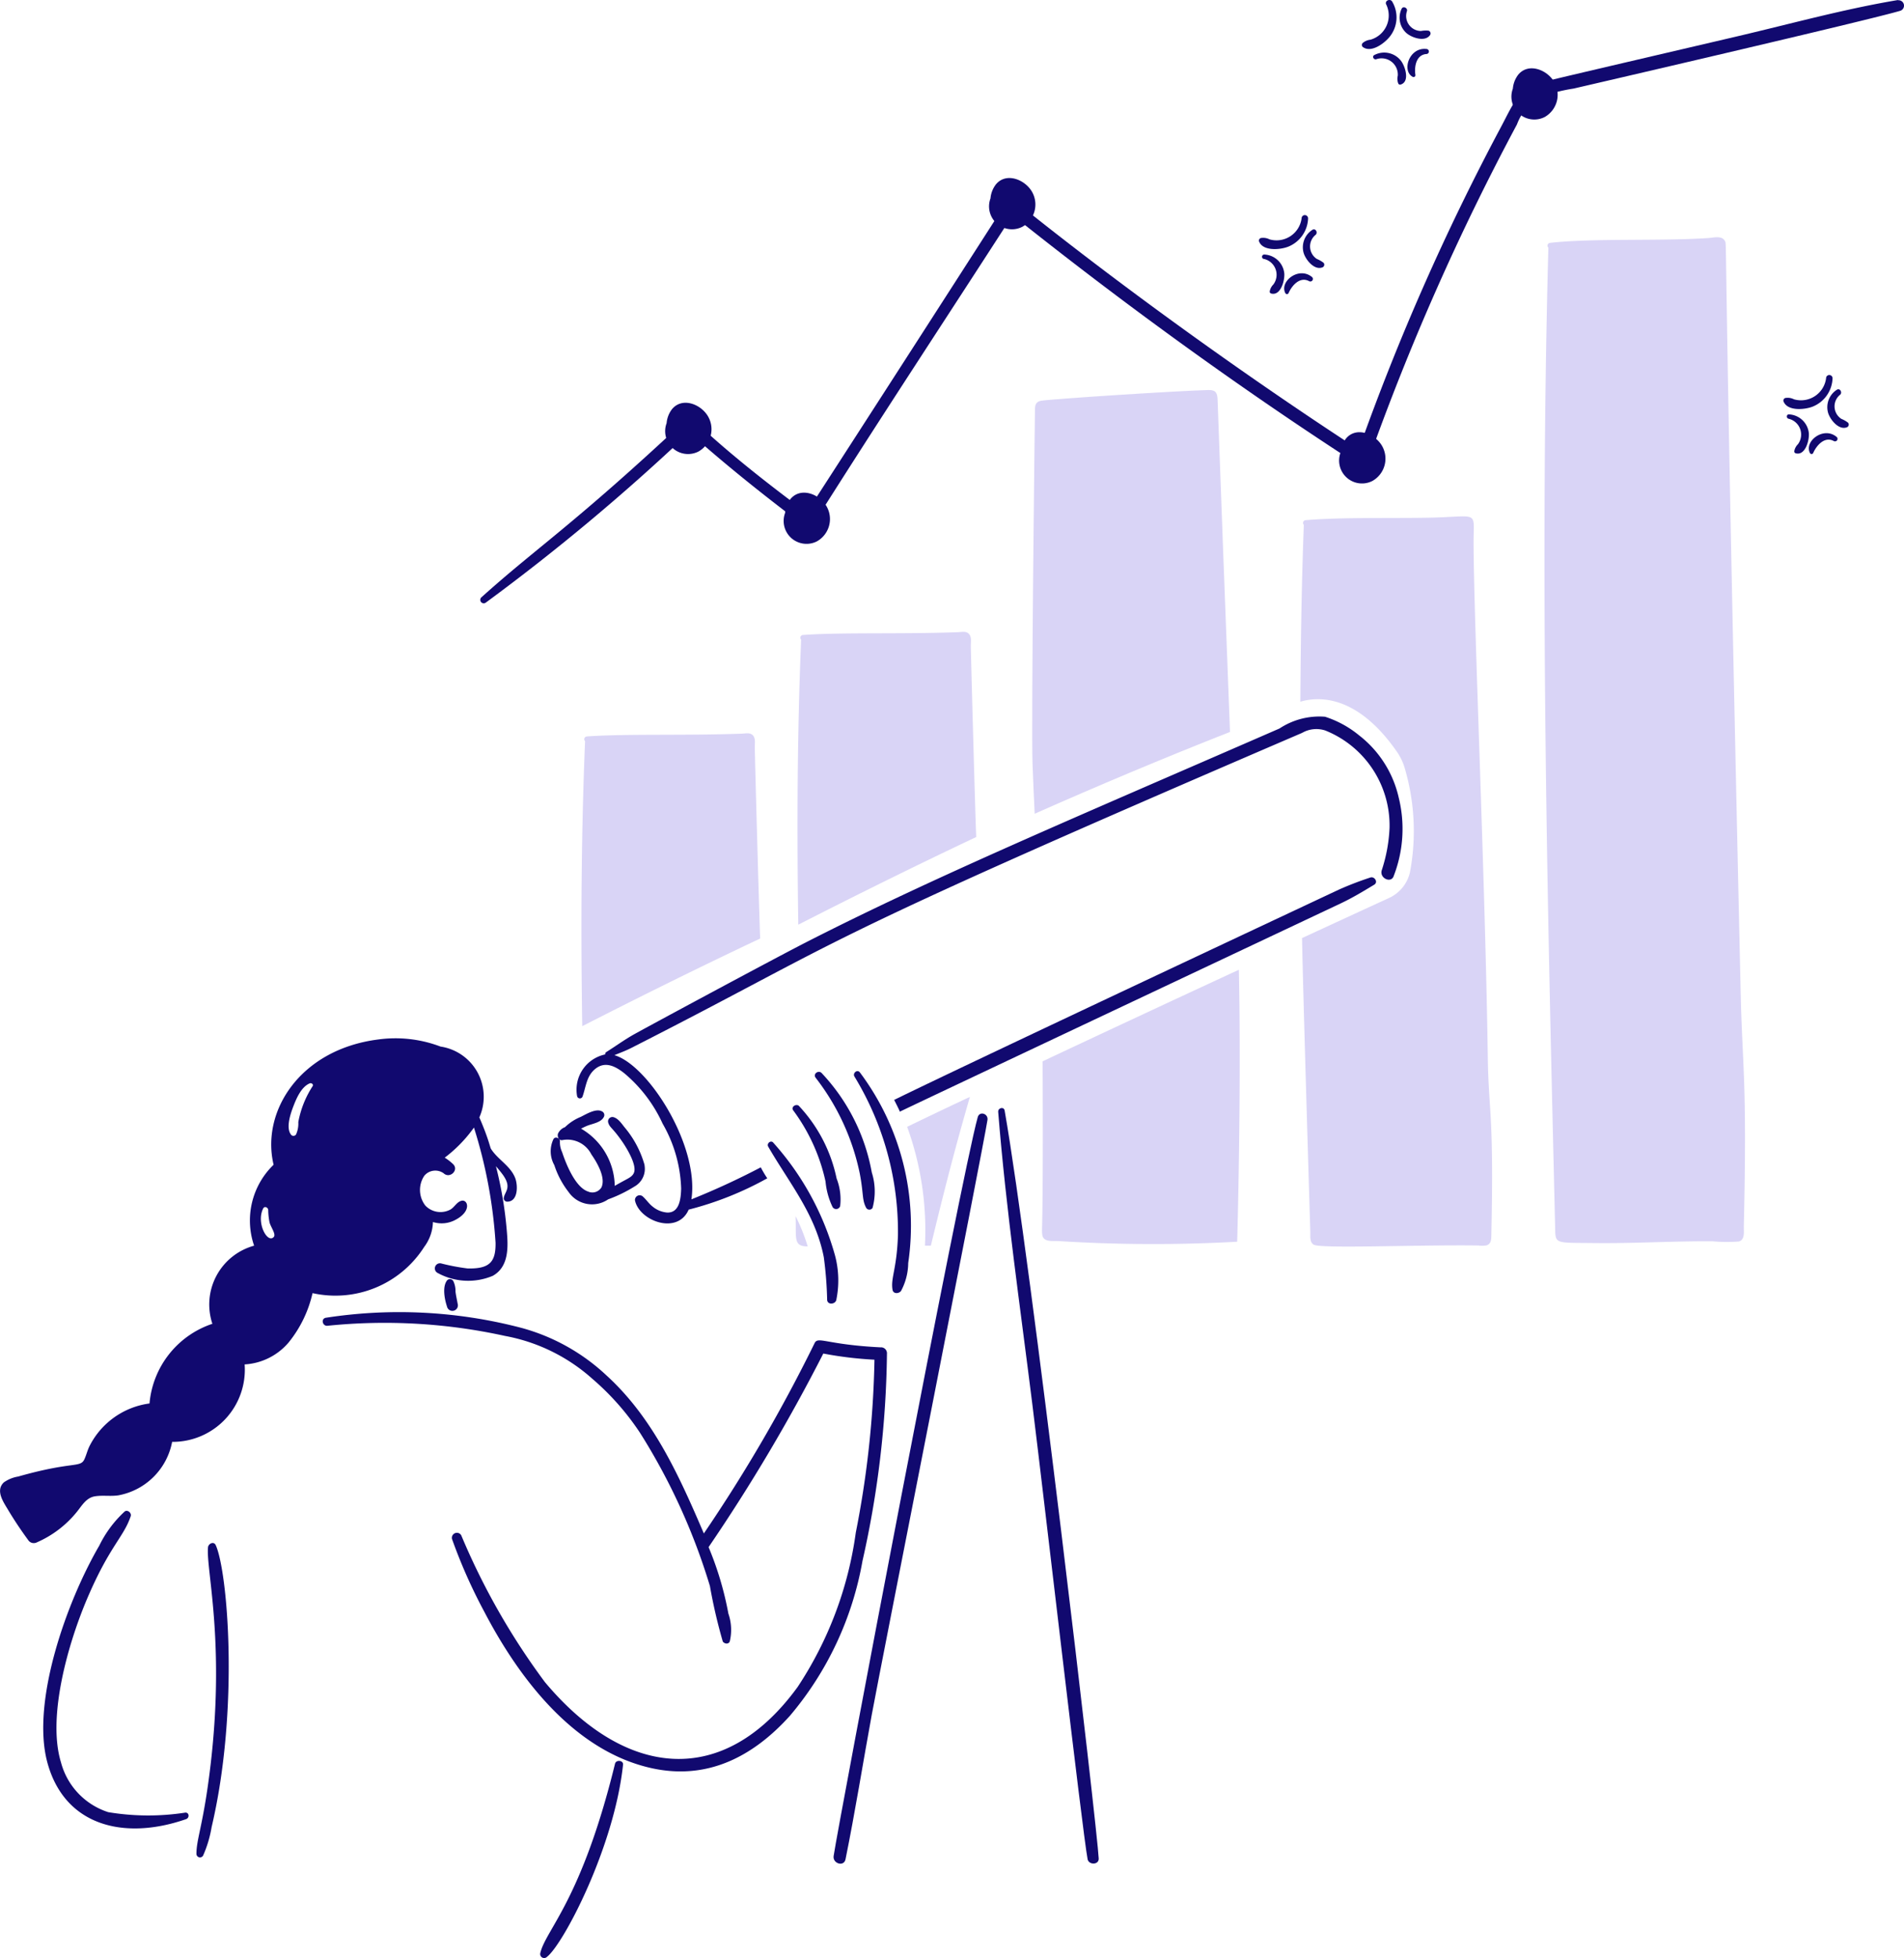 <svg xmlns="http://www.w3.org/2000/svg" width="85.604" height="88" viewBox="0 0 85.604 88">
  <g id="analyze-data-1" transform="translate(-12.041 -9.15)">
    <path id="Tracé_21395" data-name="Tracé 21395" d="M163.7,80.518c.15-6.65-.065-7.071-.141-10.447-.77-34.131-.617-33.614-.7-33.807-.128-.281-.513-.167-.754-.151-2.2.146-5.193,0-7.118.216a.126.126,0,0,0-.075.217c-.43,15.717.033,32.377.307,44.173.014.61.094.545,1.73.563,1.878.021,3.372-.086,5.332-.08a6.959,6.959,0,0,0,1.2.01C163.766,81.122,163.691,80.749,163.7,80.518Z" transform="translate(-73.256 -16.264)" fill="#d9d4f6"/>
    <path id="Tracé_21396" data-name="Tracé 21396" d="M85.763,85.682c2.395-1.222,5.1-2.57,8-3.939-.04-.855-.243-8.315-.243-8.6,0-.181.049-.427-.116-.558-.126-.1-.3-.056-.448-.049-2.535.094-5.218,0-6.991.126a.125.125,0,0,0-.075.211C85.714,77.136,85.7,81.411,85.763,85.682Z" transform="translate(-37.831 -34.973)" fill="#d9d4f6"/>
    <path id="Tracé_21397" data-name="Tracé 21397" d="M65.8,95.058c2.394-1.222,5.1-2.57,8-3.939-.04-.855-.243-8.315-.243-8.6,0-.181.049-.427-.115-.559-.127-.1-.3-.055-.448-.049-2.536.094-5.218,0-6.992.126a.125.125,0,0,0-.075.212C65.75,86.512,65.733,90.793,65.8,95.058Z" transform="translate(-27.581 -39.788)" fill="#d9d4f6"/>
    <path id="Tracé_21398" data-name="Tracé 21398" d="M117.169,103.735c-2.565,1.187-5.6,2.6-8.823,4.115.035,8.171-.06,7.418-.015,7.791.041.341.438.277.709.287a67.836,67.836,0,0,0,8.053.03C117.094,116.007,117.288,109.188,117.169,103.735Z" transform="translate(-49.429 -51)" fill="#d9d4f6"/>
    <path id="Tracé_21399" data-name="Tracé 21399" d="M107.526,69.232c2.827-1.253,5.791-2.5,8.782-3.677-.126-3.234-.5-13.184-.558-14.924-.009-.292-.066-.451-.408-.443-1.425.036-7.111.407-7.53.483-.217.039-.267.176-.272.352-.012.478-.172,14.119-.111,15.955C107.457,67.734,107.491,68.483,107.526,69.232Z" transform="translate(-48.966 -23.509)" fill="#d9d4f6"/>
    <path id="Tracé_21400" data-name="Tracé 21400" d="M140.618,86.139c-.119-8.058-.633-19.581-.639-23.133,0-1.463.283-1.126-2.1-1.087-1.752.029-3.857-.024-5.457.11a.125.125,0,0,0-.075.211c-.1,2.646-.141,5.3-.156,7.948.795-.236,2.539-.346,4.341,2.249a2.536,2.536,0,0,1,.357.754,10.012,10.012,0,0,1,.231,4.658,1.688,1.688,0,0,1-.945,1.162c-.766.35-2.123.976-3.908,1.8.04,2.278.35,12.514.372,13.219.006.186-.037.438.146.558.3.195,4.684,0,7.419.04a1.157,1.157,0,0,0,.357-.005c.2-.065.212-.246.216-.427C140.9,88.638,140.654,88.668,140.618,86.139Z" transform="translate(-61.686 -29.5)" fill="#d9d4f6"/>
    <path id="Tracé_21401" data-name="Tracé 21401" d="M176.3,5.184a1.132,1.132,0,0,1-.7,1.6.646.646,0,0,0-.352.151.125.125,0,0,0,0,.171c.382.3,1.005-.171,1.242-.487a1.387,1.387,0,0,0,.086-1.549C176.491,4.926,176.244,5.022,176.3,5.184Z" transform="translate(-101.943 4.15)" fill="#11096f"/>
    <path id="Tracé_21402" data-name="Tracé 21402" d="M178.788,5.74a.93.93,0,0,0,.2,1.077c.24.222.858.435,1.081.1A.132.132,0,0,0,180,6.723a1.171,1.171,0,0,0-.341.015.674.674,0,0,1-.629-.9C179.063,5.7,178.855,5.6,178.788,5.74Z" transform="translate(-103.73 3.805)" fill="#11096f"/>
    <path id="Tracé_21403" data-name="Tracé 21403" d="M176.388,10.157a.73.73,0,0,1,.973.74.584.584,0,0,0,.025.357.091.091,0,0,0,.1.04c.442-.124.2-.859,0-1.092a.952.952,0,0,0-1.187-.231C176.2,10.028,176.272,10.182,176.388,10.157Z" transform="translate(-102.476 1.657)" fill="#11096f"/>
    <path id="Tracé_21404" data-name="Tracé 21404" d="M180.267,9.518c-.768-.08-1.112.981-.609,1.253a.084.084,0,0,0,.121-.091c-.055-.357.03-.9.493-.935a.113.113,0,1,0,0-.227Z" transform="translate(-104.102 1.833)" fill="#11096f"/>
    <path id="Tracé_21405" data-name="Tracé 21405" d="M143.414,12.563a1.137,1.137,0,0,1-1.449.981.626.626,0,0,0-.382-.06.121.121,0,0,0-.09.141c.16.46.941.393,1.308.252a1.424,1.424,0,0,0,.9-1.268.146.146,0,0,0-.287-.045Z" transform="translate(-72.849 6.363)" fill="#11096f"/>
    <path id="Tracé_21406" data-name="Tracé 21406" d="M145.98,13.791a.931.931,0,0,0-.4,1.022c.085.317.494.827.865.659a.13.13,0,0,0,.035-.2,1.314,1.314,0,0,0-.3-.171.67.67,0,0,1-.049-1.091C146.234,13.9,146.111,13.707,145.98,13.791Z" transform="translate(-74.932 5.688)" fill="#11096f"/>
    <path id="Tracé_21407" data-name="Tracé 21407" d="M141.874,16.293a.73.73,0,0,1,.428,1.147.584.584,0,0,0-.166.317.087.087,0,0,0,.065.091c.438.121.625-.619.589-.921a.944.944,0,0,0-.88-.83.1.1,0,0,0-.036.2Z" transform="translate(-73.009 4.494)" fill="#11096f"/>
    <path id="Tracé_21408" data-name="Tracé 21408" d="M145.067,17.988c-.593-.472-1.46.214-1.187.734a.082.082,0,0,0,.151-.015c.146-.327.5-.739.91-.528a.114.114,0,1,0,.126-.191Z" transform="translate(-74.05 3.603)" fill="#11096f"/>
    <path id="Tracé_21409" data-name="Tracé 21409" d="M174.105,25.3a1.137,1.137,0,0,1-1.449.981.626.626,0,0,0-.382-.06.122.122,0,0,0-.091.141c.16.46.941.392,1.308.251a1.424,1.424,0,0,0,.9-1.265.146.146,0,0,0-.287-.048Z" transform="translate(-79.959 0.815)" fill="#11096f"/>
    <path id="Tracé_21410" data-name="Tracé 21410" d="M176.67,26.527a.93.93,0,0,0-.4,1.022c.085.317.494.827.865.659a.13.13,0,0,0,.036-.2,1.3,1.3,0,0,0-.3-.171.67.67,0,0,1-.049-1.091C176.924,26.64,176.8,26.442,176.67,26.527Z" transform="translate(-82.042 0.139)" fill="#11096f"/>
    <path id="Tracé_21411" data-name="Tracé 21411" d="M172.569,29.02A.73.73,0,0,1,173,30.167a.584.584,0,0,0-.166.317.088.088,0,0,0,.066.091c.44.121.625-.619.588-.921a.943.943,0,0,0-.88-.827C172.483,28.809,172.464,28.984,172.569,29.02Z" transform="translate(-80.123 -1.052)" fill="#11096f"/>
    <path id="Tracé_21412" data-name="Tracé 21412" d="M175.769,30.722c-.582-.472-1.46.209-1.187.734a.082.082,0,0,0,.151-.015c.146-.327.505-.744.915-.528a.113.113,0,0,0,.121-.191Z" transform="translate(-81.165 -1.944)" fill="#11096f"/>
    <path id="Tracé_21413" data-name="Tracé 21413" d="M104.271,116.68c.351,4.391.99,8.763,1.534,13.133.542,4.351,2.253,19.23,2.485,20.452.049.266.509.266.5-.025-.045-1.181-3.056-26.952-4.23-33.624C104.528,116.433,104.256,116.494,104.271,116.68Z" transform="translate(-47.351 -57.556)" fill="#11096f"/>
    <path id="Tracé_21414" data-name="Tracé 21414" d="M53.595,132.866a1.022,1.022,0,0,0-.1-.473.175.175,0,0,0-.272-.035c-.232.281-.118.859-.01,1.182a.248.248,0,1,0,.478-.13C53.658,133.223,53.616,133.047,53.595,132.866Z" transform="translate(-21.075 -65.669)" fill="#11096f"/>
    <path id="Tracé_21415" data-name="Tracé 21415" d="M66.951,136.914c-2.479-.122-2.826-.518-2.983-.181a69.874,69.874,0,0,1-4.975,8.545c-1.1-2.565-2.27-5.179-4.366-7.092a9.045,9.045,0,0,0-3.838-2.148,21.665,21.665,0,0,0-8.8-.453c-.232.056-.131.4.1.357a25.189,25.189,0,0,1,7.962.458,8.086,8.086,0,0,1,3.923,1.922,11.713,11.713,0,0,1,2.153,2.439,28.1,28.1,0,0,1,3.139,6.881,23.763,23.763,0,0,0,.579,2.495c.075.1.247.136.312,0a2.238,2.238,0,0,0-.061-1.257,14.6,14.6,0,0,0-.89-2.988,79.661,79.661,0,0,0,5.158-8.7,16.877,16.877,0,0,0,2.3.277,43.873,43.873,0,0,1-.84,7.773,16.638,16.638,0,0,1-2.615,6.937c-3.346,4.594-7.754,4.087-11.363-.221a31.3,31.3,0,0,1-3.762-6.6.226.226,0,0,0-.413.171,23.8,23.8,0,0,0,1.449,3.264c1.631,3.128,4.122,6.3,7.56,7.042,2.467.529,4.511-.51,6.18-2.359a14.7,14.7,0,0,0,3.265-6.961,44.37,44.37,0,0,0,1.1-9.311.267.267,0,0,0-.264-.292Z" transform="translate(-15.307 -67.208)" fill="#11096f"/>
    <path id="Tracé_21416" data-name="Tracé 21416" d="M65.317,176.933c-1.508,6.154-3.114,7.454-3.36,8.511a.179.179,0,0,0,.3.171c.733-.567,3.026-4.924,3.42-8.637C65.7,176.778,65.364,176.743,65.317,176.933Z" transform="translate(-25.624 -88.515)" fill="#11096f"/>
    <path id="Tracé_21417" data-name="Tracé 21417" d="M31.062,156.777c-.086-.186-.331-.071-.347.1-.1,1.051.878,4.6-.02,10.81-.26,1.794-.5,2.37-.5,2.962a.16.16,0,0,0,.3.08,5.271,5.271,0,0,0,.382-1.277C32.128,164.136,31.6,157.956,31.062,156.777Z" transform="translate(-9.322 -78.182)" fill="#11096f"/>
    <path id="Tracé_21418" data-name="Tracé 21418" d="M22.43,167.278a10.91,10.91,0,0,1-3.47-.02,3.212,3.212,0,0,1-2.123-2.234c-.636-2.065.341-5.416,1.192-7.4,1-2.336,1.625-2.725,1.942-3.667.049-.146-.146-.311-.272-.211a5.158,5.158,0,0,0-1.142,1.534c-1.471,2.523-3.066,7.017-2.336,9.738.767,2.85,3.437,3.527,6.237,2.555C22.621,167.519,22.606,167.273,22.43,167.278Z" transform="translate(-2.053 -76.662)" fill="#11096f"/>
    <path id="Tracé_21419" data-name="Tracé 21419" d="M67.152,119.187a4.525,4.525,0,0,0-.9-1.7c-.134-.167-.275-.385-.483-.453a.195.195,0,0,0-.252.243c.065.224.189.219.614.83.217.31.709,1.113.528,1.449-.1.195-.292.232-.85.563a3.03,3.03,0,0,0-1.508-2.57c-.005,0-.01,0-.015,0,.091-.045.181-.09.266-.126.257-.106.657-.149.775-.422a.181.181,0,0,0-.09-.231c-.267-.151-.708.123-.956.246a2.208,2.208,0,0,0-.709.463.552.552,0,0,0-.292.247c-.087.129,0,.377.186.332a1.207,1.207,0,0,1,1.292.644c.243.346.659,1.041.453,1.484a.476.476,0,0,1-.6.186c-.561-.183-.98-1.2-1.168-1.771a1.038,1.038,0,0,1-.1-.463c.031-.15-.2-.266-.287-.126a1.265,1.265,0,0,0,.036,1.172,3.957,3.957,0,0,0,.644,1.213,1.28,1.28,0,0,0,1.776.326,6.243,6.243,0,0,0,1.187-.578.909.909,0,0,0,.448-.958Z" transform="translate(-26.129 -57.669)" fill="#11096f"/>
    <path id="Tracé_21420" data-name="Tracé 21420" d="M120.176,14.164c-2.4.4-4.769,1.054-7.137,1.61s-8.22,1.915-8.759,2.057c-1.2.315-1.393.98-1.967,2.052A106.418,106.418,0,0,0,95.924,34.37c-5.65-3.677-11.284-7.81-15.447-11.162a.278.278,0,0,0-.389.04Q75.6,30.239,71.1,37.2c-5-3.7-5.1-4.481-5.432-4.17-5.021,4.7-6.691,5.733-9.175,7.968a.155.155,0,0,0,.181.252A96,96,0,0,0,65.825,33.6c1.66,1.479,3.4,2.866,5.176,4.2a.267.267,0,0,0,.377-.04c2.944-4.671,5.991-9.285,8.984-13.923,5.335,4.255,10.629,8.041,15.523,11.2a.292.292,0,0,0,.443-.1,110.343,110.343,0,0,1,6.71-15.182,2.424,2.424,0,0,1,.935-1.182,7.679,7.679,0,0,1,1.61-.428c.052-.012,13.4-3.1,14.7-3.5a.243.243,0,0,0-.109-.469Z" transform="translate(-22.794 -5.014)" fill="#11096f"/>
    <path id="Tracé_21421" data-name="Tracé 21421" d="M73.811,51.648a1.192,1.192,0,0,0-.246.633,1.029,1.029,0,0,0,1.428,1.278,1.149,1.149,0,0,0,.433-1.584C75.112,51.435,74.279,51.094,73.811,51.648Z" transform="translate(-31.553 -24.113)" fill="#11096f"/>
    <path id="Tracé_21422" data-name="Tracé 21422" d="M103.737,30.891a1.2,1.2,0,0,0-.247.633,1.03,1.03,0,0,0,1.429,1.278,1.149,1.149,0,0,0,.433-1.584C105.037,30.678,104.2,30.337,103.737,30.891Z" transform="translate(-46.917 -13.457)" fill="#11096f"/>
    <path id="Tracé_21423" data-name="Tracé 21423" d="M153.61,21.081c-.312-.538-1.147-.876-1.609-.327a1.192,1.192,0,0,0-.247.633,1.029,1.029,0,0,0,1.429,1.277,1.149,1.149,0,0,0,.427-1.583Z" transform="translate(-71.695 -8.253)" fill="#11096f"/>
    <path id="Tracé_21424" data-name="Tracé 21424" d="M136.082,54.367a1.2,1.2,0,0,0-.247.633,1.029,1.029,0,0,0,1.429,1.277,1.149,1.149,0,0,0,.433-1.584C137.382,54.155,136.544,53.814,136.082,54.367Z" transform="translate(-63.523 -25.509)" fill="#11096f"/>
    <path id="Tracé_21425" data-name="Tracé 21425" d="M84.758,59.951a1.188,1.188,0,0,0-.246.633A1.029,1.029,0,0,0,85.94,61.86a1.149,1.149,0,0,0,.433-1.584C86.062,59.739,85.224,59.4,84.758,59.951Z" transform="translate(-37.174 -28.377)" fill="#11096f"/>
    <path id="Tracé_21426" data-name="Tracé 21426" d="M90.96,113.33a13.406,13.406,0,0,1,1.962,7.137c-.049,1.521-.336,1.934-.243,2.46.035.195.287.176.382.049a2.7,2.7,0,0,0,.322-1.252,11.491,11.491,0,0,0-2.178-8.576C91.086,113.008,90.884,113.185,90.96,113.33Z" transform="translate(-40.509 -55.806)" fill="#11096f"/>
    <path id="Tracé_21427" data-name="Tracé 21427" d="M87.359,113.42a10.452,10.452,0,0,1,1.992,4.321c.174.912.093,1.176.287,1.534a.166.166,0,0,0,.287,0,2.822,2.822,0,0,0-.035-1.589,8.778,8.778,0,0,0-2.258-4.472C87.492,113.076,87.243,113.249,87.359,113.42Z" transform="translate(-38.653 -55.84)" fill="#11096f"/>
    <path id="Tracé_21428" data-name="Tracé 21428" d="M85.3,116.469a8.345,8.345,0,0,1,1.454,3.2,3.353,3.353,0,0,0,.317,1.147.188.188,0,0,0,.341-.045,2.6,2.6,0,0,0-.161-1.242,6.759,6.759,0,0,0-1.7-3.265C85.423,116.163,85.188,116.318,85.3,116.469Z" transform="translate(-37.597 -57.416)" fill="#11096f"/>
    <path id="Tracé_21429" data-name="Tracé 21429" d="M83,119.831c.925,1.61,2.122,3.022,2.5,4.97a17.073,17.073,0,0,1,.151,1.936c.036.217.352.181.408,0a4.356,4.356,0,0,0-.049-1.992,12.662,12.662,0,0,0-2.781-5.09C83.123,119.521,82.919,119.69,83,119.831Z" transform="translate(-36.421 -59.148)" fill="#11096f"/>
    <path id="Tracé_21430" data-name="Tracé 21430" d="M95.541,117.178c-.758,2.706-6.263,31.744-6.479,33.208-.049.337.462.5.535.146.438-2.159.784-4.341,1.182-6.509s5.012-25.488,5.2-26.72C96.022,117.017,95.621,116.891,95.541,117.178Z" transform="translate(-39.541 -57.818)" fill="#11096f"/>
    <path id="Tracé_21431" data-name="Tracé 21431" d="M86.095,127.855a8.353,8.353,0,0,0-.544-1.358c0,.06,0,.121.005.181C85.571,127.538,85.478,127.855,86.095,127.855Z" transform="translate(-37.74 -62.686)" fill="#d9d4f6"/>
    <path id="Tracé_21432" data-name="Tracé 21432" d="M95.857,116.816a13.612,13.612,0,0,1,.8,5.342c.091,0,.181,0,.267,0,.727-3.013,1.209-4.8,1.755-6.685C97.738,115.91,96.8,116.363,95.857,116.816Z" transform="translate(-43.031 -57.023)" fill="#d9d4f6"/>
    <path id="Tracé_21433" data-name="Tracé 21433" d="M116.066,95.206a14.6,14.6,0,0,0-1.414.544c-.472.223-16.831,7.892-19.994,9.451.035.067.218.425.257.528.85-.417,19.315-9.12,19.843-9.371s.991-.533,1.484-.83C116.433,95.413,116.252,95.141,116.066,95.206Z" transform="translate(-42.416 -46.616)" fill="#11096f"/>
    <path id="Tracé_21434" data-name="Tracé 21434" d="M102.28,83.953a4.907,4.907,0,0,0-1.791-2.807,4.623,4.623,0,0,0-1.524-.83,3.255,3.255,0,0,0-2.044.528C87.627,84.893,81.429,87.5,75.68,90.43c-1.519.775-7.51,4-7.867,4.21-.4.232-.769.5-1.157.744a.117.117,0,0,0-.055.11,1.62,1.62,0,0,0-1.263,1.866.128.128,0,0,0,.243.036c.162-.453.177-.94.589-1.263.443-.346.9-.1,1.283.2a6.42,6.42,0,0,1,1.73,2.269,6.211,6.211,0,0,1,.835,2.927c-.015.427-.066,1.093-.633,1.071a1.18,1.18,0,0,1-.649-.267c-.176-.136-.292-.327-.458-.468a.212.212,0,0,0-.337.186c.185.918,1.907,1.579,2.415.418a14.744,14.744,0,0,0,3.534-1.408,4.748,4.748,0,0,1-.292-.493,33.941,33.941,0,0,1-3.119,1.439c.363-2.423-1.952-6.045-3.461-6.479h-.005c.257-.106.518-.2.765-.327,10.076-5.126,7.219-4.3,30.16-14.16a1.282,1.282,0,0,1,1.041-.106,4.6,4.6,0,0,1,2.888,4.379,7.06,7.06,0,0,1-.352,1.907c-.106.362.438.6.543.243A5.848,5.848,0,0,0,102.28,83.953Z" transform="translate(-27.352 -38.953)" fill="#11096f"/>
    <path id="Tracé_21435" data-name="Tracé 21435" d="M34.688,117.251a.156.156,0,0,0,.156.156c.5,0,.487-.744.357-1.071-.219-.544-.769-.815-1.076-1.288-.049-.049-.093-.416-.533-1.428a2.28,2.28,0,0,0-1.745-3.184,5.713,5.713,0,0,0-2.812-.317c-3.5.449-5.267,3.226-4.693,5.629a3.482,3.482,0,0,0-.876,3.637,2.741,2.741,0,0,0-1.876,3.511,4.156,4.156,0,0,0-2.827,3.581,3.548,3.548,0,0,0-2.7,1.921c-.094.192-.14.4-.231.594-.186.386-.527.074-2.973.769a1.55,1.55,0,0,0-.644.262c-.387.363-.025.876.181,1.222.282.473.587.927.91,1.368a.3.3,0,0,0,.393.106,4.745,4.745,0,0,0,1.8-1.373c.227-.281.418-.629.8-.694.357-.061.719.01,1.081-.049a3.017,3.017,0,0,0,2.4-2.4,3.244,3.244,0,0,0,3.26-3.481,2.807,2.807,0,0,0,1.977-.986,5.421,5.421,0,0,0,1.076-2.218,4.733,4.733,0,0,0,5.02-2.077,1.955,1.955,0,0,0,.393-1.119,1.307,1.307,0,0,0,1.016-.1c.743-.392.55-.927.267-.855-.212.054-.307.281-.493.392a.942.942,0,0,1-1.127-.171,1.144,1.144,0,0,1-.049-1.348.643.643,0,0,1,.87-.106c.281.257.7-.154.418-.418a2.307,2.307,0,0,0-.372-.287,6.206,6.206,0,0,0,1.314-1.353,21.776,21.776,0,0,1,.971,5.175c.012.844-.243,1.185-1.262,1.157a9.448,9.448,0,0,1-1.187-.226.23.23,0,0,0-.176.417,2.849,2.849,0,0,0,2.5.141c.739-.414.693-1.314.629-2.044a17.563,17.563,0,0,0-.487-2.882c.1.116.192.226.287.352C35.086,116.784,34.726,116.95,34.688,117.251Zm-10.352,1.756c-.274.274-.785-.647-.463-1.293.06-.121.217-.049.227.06a3.082,3.082,0,0,0,.06.568C24.222,118.568,24.478,118.894,24.336,119.006Zm1.771-6.806a4.42,4.42,0,0,0-.654,1.63,1.208,1.208,0,0,1-.1.553.139.139,0,0,1-.236,0c-.229-.31-.009-.945.116-1.268.137-.357.359-.873.734-1.026C26.035,112.064,26.132,112.116,26.106,112.2Z" transform="translate(0 -54.249)" fill="#11096f"/>
  </g>
</svg>
